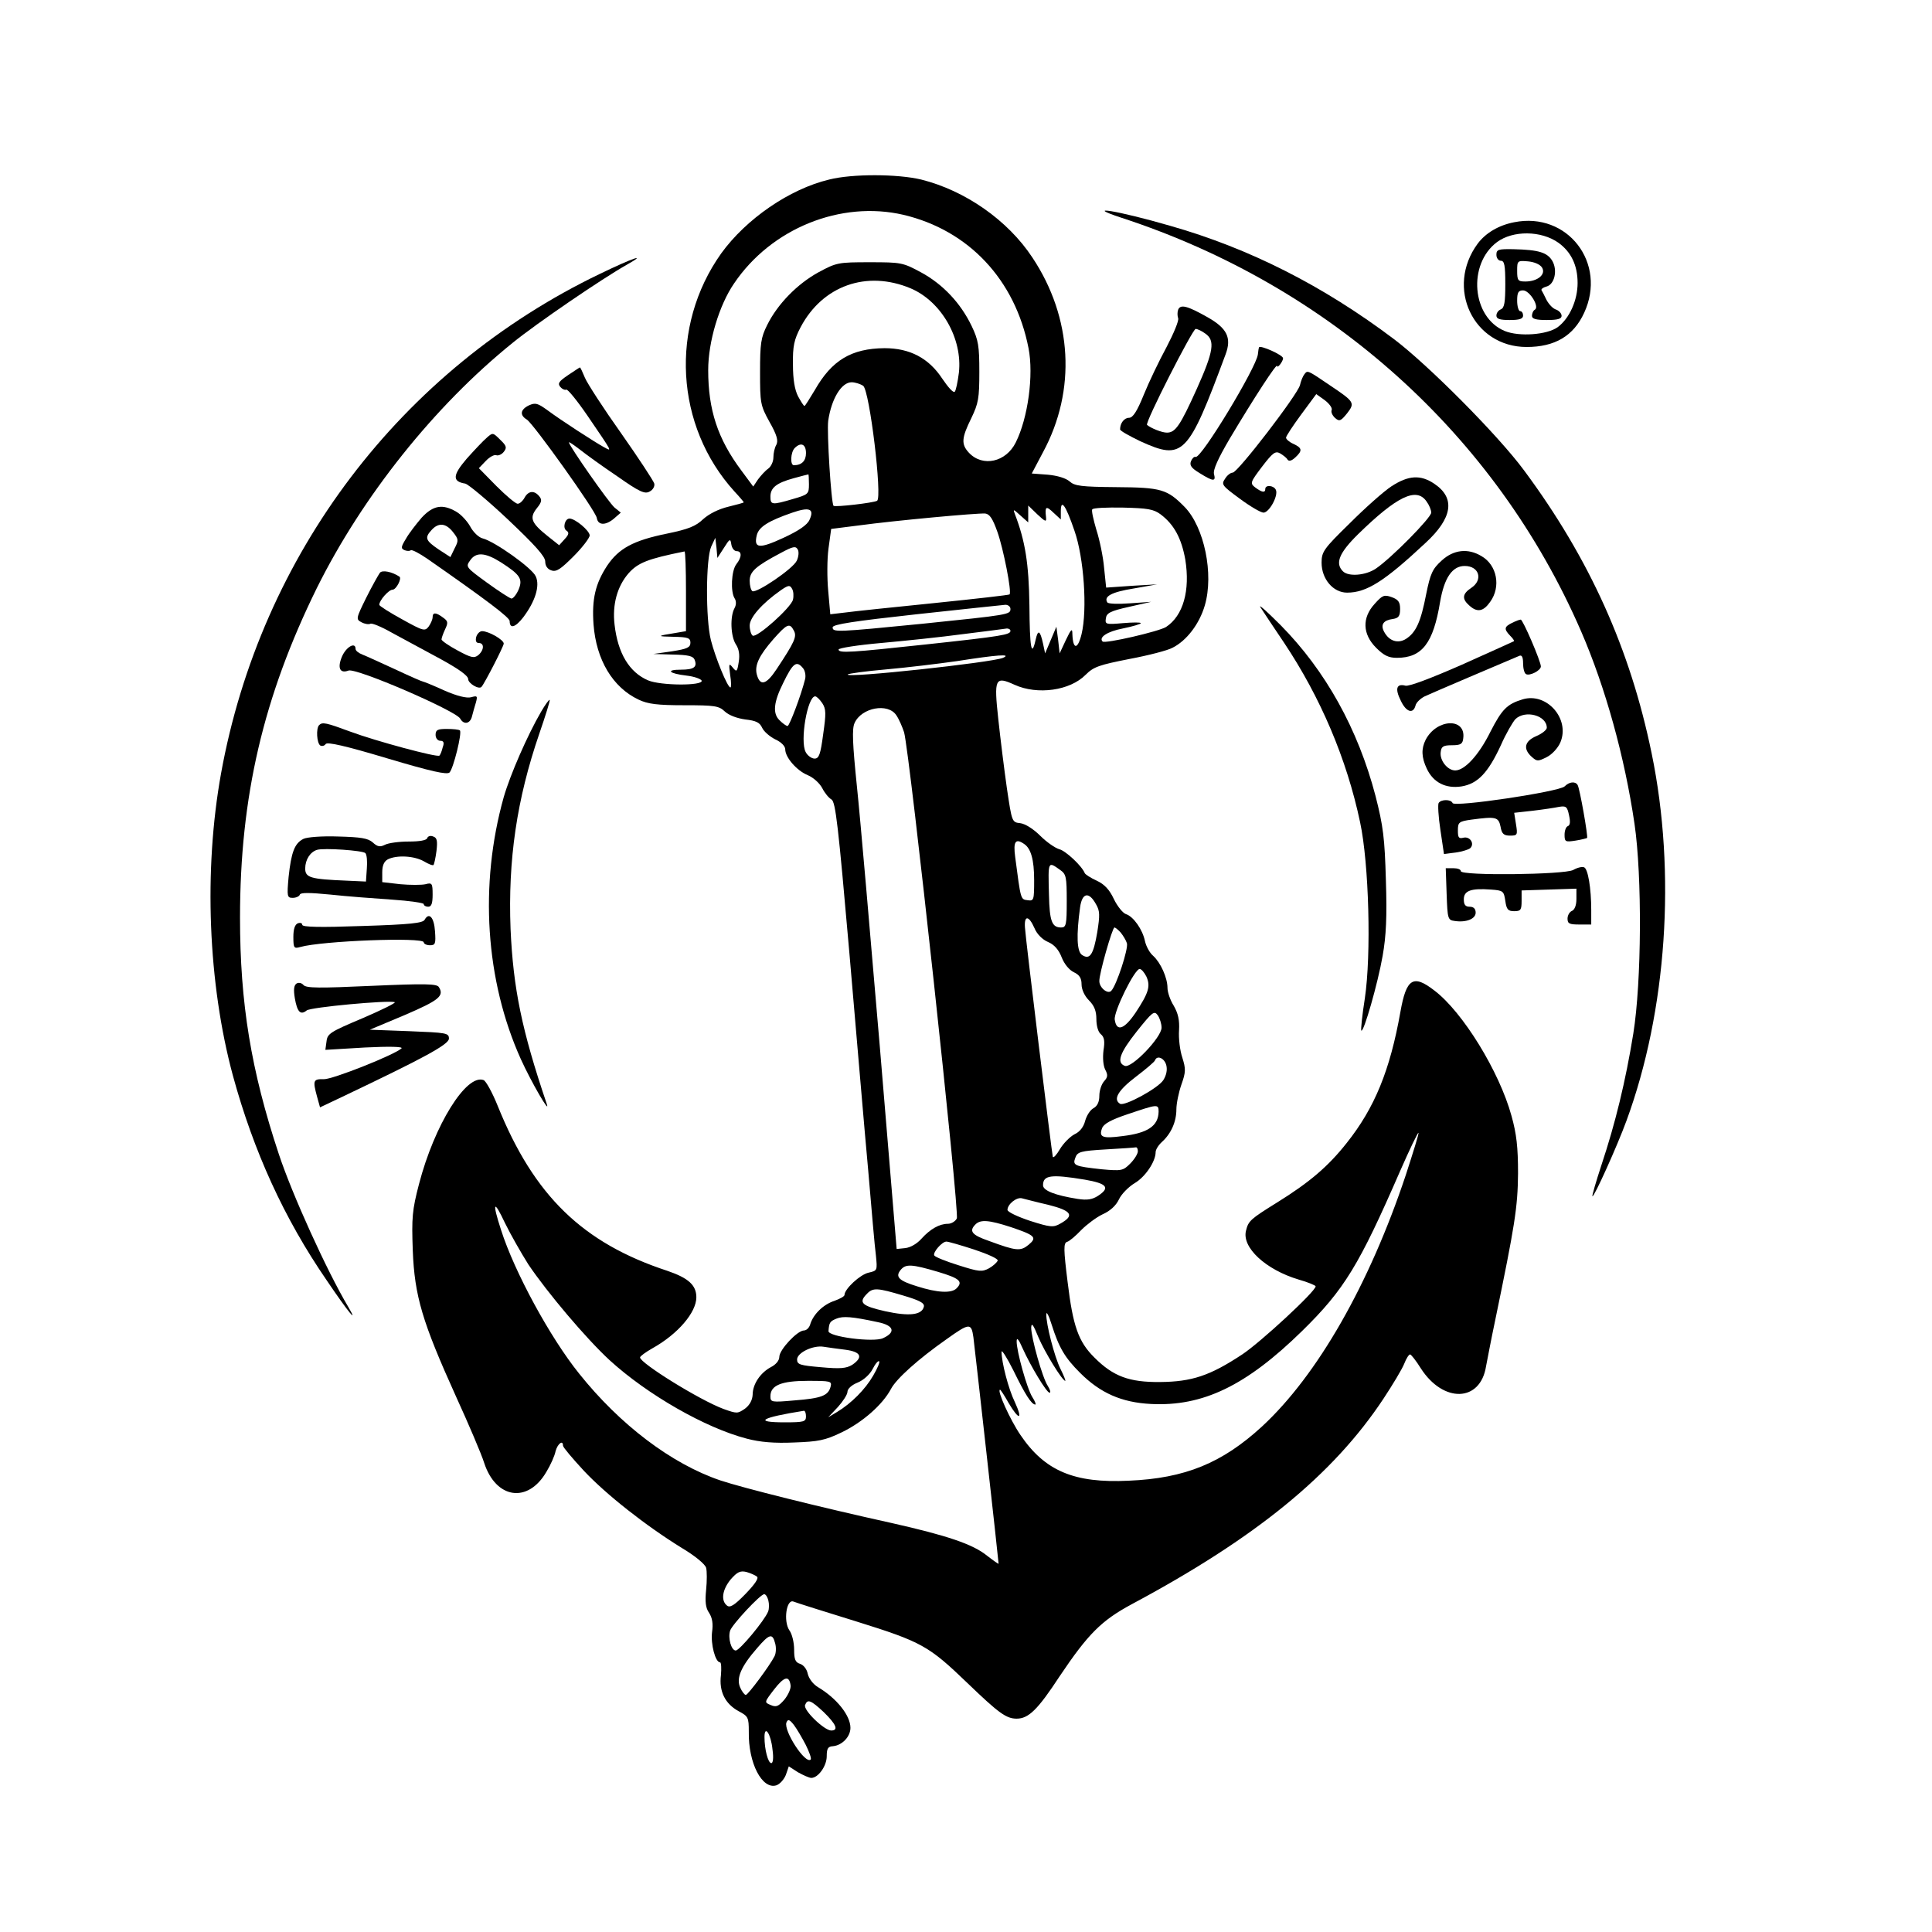 <?xml version="1.0" standalone="no"?>
<!DOCTYPE svg PUBLIC "-//W3C//DTD SVG 20010904//EN"
 "http://www.w3.org/TR/2001/REC-SVG-20010904/DTD/svg10.dtd">
<svg version="1.0" xmlns="http://www.w3.org/2000/svg"
 width="652pt" height="652pt" viewBox="0 0 652 652"
 preserveAspectRatio="xMidYMid meet">
<g transform="translate(0,652) scale(0.1,-0.1)"
fill="#000000" stroke="none">
<path d="M2798 5914 c-134 -32 -280 -133 -364 -249 -175 -246 -156 -583 45
-804 17 -18 31 -35 31 -36 0 -2 -24 -8 -52 -15 -33 -8 -65 -24 -85 -42 -25
-24 -50 -34 -123 -49 -113 -23 -162 -50 -201 -108 -40 -61 -52 -113 -46 -198
9 -120 65 -213 152 -254 31 -15 64 -19 154 -19 103 0 117 -2 137 -21 14 -13
41 -23 69 -27 36 -4 49 -10 57 -28 6 -13 26 -30 44 -39 20 -9 34 -23 34 -34 0
-27 39 -72 76 -87 19 -8 40 -27 49 -44 8 -16 22 -33 31 -38 14 -8 23 -90 60
-513 24 -277 52 -610 64 -739 11 -129 22 -258 26 -287 5 -51 5 -51 -25 -58
-28 -6 -81 -55 -81 -75 0 -5 -15 -13 -34 -20 -37 -12 -70 -44 -81 -77 -3 -13
-13 -23 -22 -23 -22 0 -83 -65 -83 -89 0 -12 -11 -26 -29 -35 -35 -19 -61 -57
-61 -93 -1 -18 -10 -35 -26 -47 -25 -17 -27 -17 -72 -1 -81 30 -282 155 -282
174 0 4 19 18 42 31 86 48 148 121 148 172 0 41 -27 65 -97 89 -287 94 -451
254 -573 556 -18 45 -40 85 -48 88 -58 22 -166 -151 -218 -351 -23 -88 -25
-113 -21 -224 6 -154 32 -241 146 -493 43 -94 86 -195 95 -224 40 -122 148
-137 210 -30 14 23 28 54 31 70 7 25 25 39 25 18 0 -5 32 -43 70 -84 75 -80
208 -185 331 -261 44 -26 79 -55 82 -67 3 -11 3 -45 0 -74 -4 -40 -2 -61 10
-78 11 -17 14 -37 10 -65 -5 -40 11 -102 27 -102 4 0 5 -20 3 -43 -7 -55 14
-97 60 -122 32 -17 34 -21 34 -69 -2 -106 45 -196 93 -181 12 4 26 20 32 35
l10 29 31 -20 c18 -10 38 -19 45 -19 23 0 52 40 52 73 0 26 4 33 21 34 31 3
59 32 59 62 0 42 -47 100 -109 137 -17 10 -31 29 -35 45 -3 16 -14 30 -26 34
-16 5 -20 15 -20 48 0 24 -7 53 -16 65 -21 31 -10 107 14 97 10 -4 105 -34
212 -67 221 -69 244 -82 375 -208 106 -102 131 -120 166 -120 40 0 71 30 145
143 96 143 141 188 243 243 419 224 680 437 850 694 31 47 63 100 70 118 7 18
16 32 20 31 3 0 20 -21 36 -47 76 -118 201 -114 220 7 4 20 17 90 31 156 66
319 76 380 77 495 0 89 -5 133 -22 194 -41 150 -165 351 -260 423 -72 56 -95
41 -115 -72 -35 -197 -87 -324 -181 -442 -63 -80 -127 -134 -235 -201 -90 -56
-97 -62 -105 -95 -15 -57 67 -132 177 -165 32 -9 58 -20 58 -23 0 -17 -186
-189 -248 -230 -109 -72 -170 -92 -277 -93 -104 -1 -158 19 -221 82 -55 54
-73 107 -91 255 -14 112 -14 132 -2 136 8 2 29 20 48 40 19 19 51 43 72 53 25
11 45 29 55 50 8 18 33 43 53 55 36 21 71 73 71 105 0 8 9 23 21 34 31 28 49
68 49 110 0 20 8 58 17 84 15 42 15 53 3 91 -8 24 -13 65 -11 92 2 34 -3 57
-18 83 -12 19 -21 46 -21 60 0 34 -23 85 -48 108 -12 10 -24 32 -28 50 -8 39
-39 83 -64 91 -10 3 -29 26 -41 51 -15 32 -32 50 -58 62 -20 9 -38 21 -40 25
-10 25 -65 76 -86 81 -14 4 -43 24 -65 46 -22 22 -50 40 -67 42 -28 3 -28 4
-45 118 -9 63 -22 168 -29 233 -15 138 -11 146 55 116 77 -35 187 -20 240 34
27 27 46 33 147 53 64 12 130 29 146 38 48 24 91 81 109 143 31 106 -2 264
-68 332 -59 60 -79 66 -231 67 -118 1 -140 4 -157 19 -12 11 -41 20 -74 23
l-54 4 38 72 c113 209 99 454 -36 657 -83 126 -227 226 -375 263 -79 19 -232
20 -311 0z m251 -119 c220 -52 377 -219 422 -450 18 -91 -2 -236 -43 -318 -33
-67 -112 -84 -158 -35 -27 29 -25 50 8 117 24 50 27 67 27 156 0 87 -3 107
-26 155 -37 77 -97 141 -171 181 -61 33 -67 34 -173 34 -106 0 -112 -1 -173
-34 -71 -39 -138 -107 -173 -178 -21 -42 -24 -62 -24 -158 0 -105 1 -113 32
-169 25 -44 30 -63 23 -77 -6 -10 -10 -29 -10 -43 0 -14 -8 -31 -18 -38 -10
-7 -25 -24 -34 -36 l-16 -24 -40 54 c-80 107 -112 205 -112 339 0 96 37 219
87 292 126 187 361 281 572 232z m24 -248 c104 -44 176 -170 163 -285 -4 -31
-10 -60 -14 -64 -5 -5 -23 16 -42 44 -46 70 -110 103 -195 103 -112 -1 -178
-41 -235 -141 -18 -30 -33 -54 -35 -54 -3 0 -12 15 -22 33 -11 22 -17 56 -17
107 -1 62 4 84 26 126 74 140 223 193 371 131z m-160 -329 c22 -17 65 -377 47
-388 -12 -7 -141 -22 -147 -17 -8 9 -23 249 -18 287 11 75 45 130 79 130 12 0
30 -6 39 -12z m-193 -227 c0 -26 -14 -41 -41 -41 -13 0 -11 44 3 58 21 21 38
13 38 -17z m10 -105 c0 -33 -2 -35 -54 -50 -71 -21 -76 -20 -76 8 0 30 20 46
78 62 26 7 48 13 50 13 1 1 2 -14 2 -33z m896 -157 c32 -91 44 -266 24 -349
-13 -53 -29 -53 -31 0 0 21 -4 18 -22 -20 l-21 -45 -5 45 -6 45 -19 -45 -19
-45 -7 33 c-10 45 -17 49 -25 13 -14 -63 -20 -27 -21 117 -2 140 -14 216 -49
307 -7 18 -5 17 18 -4 l27 -24 0 28 0 29 31 -30 c27 -25 31 -27 29 -9 -4 36 0
39 25 15 l25 -23 0 28 c0 44 17 19 46 -66z m-894 37 c-7 -17 -36 -37 -88 -61
-82 -38 -101 -36 -90 9 7 28 39 48 120 76 58 20 75 13 58 -24z m1185 18 c45
-34 70 -80 83 -152 17 -105 -7 -190 -65 -228 -24 -15 -205 -57 -214 -49 -14
14 16 34 68 44 34 7 61 15 61 18 0 3 -27 3 -61 0 -57 -5 -60 -4 -57 16 2 18
15 25 78 39 l75 17 -71 -5 c-40 -3 -74 -2 -77 3 -13 20 14 35 89 47 l79 14
-86 -5 -86 -6 -7 67 c-3 36 -15 94 -26 128 -10 34 -17 65 -14 69 3 5 49 7 104
6 82 -2 103 -5 127 -23z m-551 -59 c20 -56 49 -203 41 -211 -1 -2 -115 -15
-252 -29 -138 -14 -273 -28 -302 -32 l-51 -6 -7 79 c-4 43 -4 107 1 143 l9 66
95 12 c118 16 398 42 425 40 15 -2 25 -17 41 -62z m-923 -54 c20 32 22 32 25
12 2 -13 10 -23 18 -23 18 0 18 -20 -1 -44 -17 -22 -20 -93 -6 -115 6 -9 6
-22 0 -33 -16 -29 -13 -95 4 -122 11 -16 14 -36 10 -60 -5 -33 -7 -35 -20 -19
-13 16 -14 14 -9 -24 4 -24 4 -43 1 -43 -10 0 -51 101 -66 160 -18 72 -17 274
1 315 l14 30 4 -34 3 -34 22 34z m246 -43 c-12 -27 -136 -111 -150 -103 -5 4
-9 19 -9 35 0 31 20 49 105 94 41 22 50 24 57 12 5 -8 3 -25 -3 -38z m-374
-103 l0 -135 -35 -6 c-64 -10 -65 -12 -7 -13 49 -1 57 -4 57 -20 0 -16 -11
-21 -62 -29 l-63 -9 66 -2 c51 -1 68 -5 73 -17 10 -25 -2 -34 -46 -34 -53 0
-41 -13 19 -20 26 -3 48 -11 51 -17 5 -18 -139 -17 -181 1 -63 27 -102 91
-113 188 -8 68 9 129 47 173 32 36 65 49 189 74 3 1 5 -60 5 -134z m361 -29
c-7 -27 -122 -130 -136 -121 -5 3 -10 19 -10 34 0 27 41 74 105 119 26 18 31
18 38 5 5 -8 6 -25 3 -37z m734 -31 c0 -19 -5 -20 -297 -50 -292 -29 -303 -29
-303 -12 0 10 74 21 283 44 155 17 290 31 300 32 9 0 17 -6 17 -14z m-731 -73
c11 -20 3 -38 -58 -130 -35 -53 -56 -59 -67 -18 -8 31 8 64 56 119 46 52 55
56 69 29z m731 -1 c0 -13 -27 -18 -287 -46 -250 -27 -293 -30 -293 -17 0 5 64
15 143 22 78 7 203 20 277 30 74 9 141 18 148 19 6 0 12 -3 12 -8z m-25 -91
c-37 -16 -537 -70 -524 -56 3 3 61 11 130 17 68 6 176 19 239 28 134 21 186
25 155 11z m-675 -35 c7 -8 10 -25 7 -37 -14 -56 -53 -158 -59 -158 -5 0 -17
9 -28 20 -23 23 -19 61 13 125 33 68 45 77 67 50z m65 -118 c13 -20 13 -35 3
-105 -9 -68 -14 -82 -29 -82 -10 0 -24 10 -30 22 -20 37 6 188 32 188 5 0 15
-10 24 -23z m250 -41 c9 -13 20 -39 26 -57 19 -66 188 -1622 178 -1641 -5 -10
-19 -18 -30 -18 -29 0 -60 -18 -89 -50 -15 -17 -37 -30 -55 -32 l-29 -3 -57
685 c-32 377 -66 771 -77 875 -15 146 -17 196 -8 215 23 52 113 69 141 26z
m431 -434 c23 -15 34 -53 34 -122 0 -68 -1 -71 -22 -68 -24 3 -23 1 -42 146
-7 52 1 64 30 44z m122 -88 c20 -14 22 -23 22 -105 0 -80 -2 -89 -19 -89 -31
0 -39 21 -41 110 -3 115 -4 114 38 84z m121 -116 c13 -22 13 -37 4 -94 -13
-76 -25 -94 -51 -77 -18 11 -20 66 -7 161 7 50 30 54 54 10z m-208 -80 c8 -20
27 -39 46 -47 21 -9 36 -26 46 -52 9 -23 26 -43 41 -50 19 -9 26 -20 26 -41 0
-17 10 -39 25 -54 18 -18 25 -36 25 -63 0 -23 6 -44 15 -51 12 -10 14 -24 9
-55 -3 -26 -1 -51 6 -65 9 -17 9 -25 -4 -39 -9 -10 -16 -32 -16 -49 0 -21 -7
-35 -20 -42 -11 -6 -23 -25 -28 -43 -5 -20 -18 -37 -36 -45 -15 -8 -37 -30
-49 -50 -11 -19 -22 -31 -24 -26 -3 9 -93 745 -94 774 -3 42 13 41 32 -2z
m291 -15 c8 -10 18 -26 21 -36 6 -17 -35 -143 -53 -161 -12 -12 -40 11 -40 33
-1 24 44 181 51 181 3 0 13 -8 21 -17z m87 -149 c14 -32 8 -54 -37 -122 -38
-56 -64 -65 -70 -23 -4 27 67 171 84 171 6 0 16 -12 23 -26z m51 -172 c0 -33
-101 -138 -124 -129 -29 11 -17 44 41 117 52 65 58 70 70 54 7 -10 13 -29 13
-42z m16 -127 c4 -16 0 -34 -10 -50 -18 -28 -131 -89 -146 -80 -25 15 -6 46
53 91 34 26 64 51 65 56 7 18 32 7 38 -17z m-26 -157 c-1 -48 -37 -72 -122
-82 -67 -9 -80 -4 -69 26 5 15 30 29 87 48 101 34 104 35 104 8z m834 -214
c-123 -369 -298 -675 -485 -848 -134 -123 -259 -175 -450 -183 -184 -9 -283
33 -365 154 -35 51 -81 153 -69 153 2 0 15 -20 29 -45 35 -59 49 -58 21 3 -22
45 -45 135 -45 170 0 9 18 -19 40 -63 39 -80 61 -115 74 -115 3 0 -1 11 -10
25 -18 28 -54 157 -53 189 0 14 7 6 20 -24 27 -60 81 -150 91 -150 5 0 2 10
-6 23 -18 27 -56 162 -56 197 1 18 7 10 24 -32 21 -50 81 -148 91 -148 2 0 -5
18 -16 40 -21 42 -49 153 -48 185 0 11 9 -5 18 -35 25 -79 45 -112 96 -163 68
-68 140 -100 239 -105 175 -9 321 61 510 246 143 140 193 223 331 540 32 73
60 131 62 129 2 -2 -18 -66 -43 -143z m-904 81 c0 -9 -12 -28 -26 -42 -24 -24
-29 -25 -96 -19 -92 10 -99 13 -89 39 7 20 18 23 102 28 52 3 97 6 102 7 4 1
7 -5 7 -13z m-179 -96 c75 -13 87 -27 44 -55 -19 -12 -36 -15 -68 -10 -76 12
-117 28 -117 46 0 34 26 38 141 19z m-123 -85 c79 -20 89 -36 41 -63 -24 -14
-34 -13 -103 9 -42 14 -76 30 -76 37 0 19 31 44 49 39 9 -2 49 -13 89 -22z
m-1755 -201 c64 -95 194 -249 274 -323 128 -117 324 -229 463 -265 45 -12 94
-16 160 -13 82 3 104 7 160 34 71 34 139 94 167 147 18 34 91 100 188 168 77
55 83 55 90 6 5 -39 85 -755 85 -764 0 -2 -17 10 -39 27 -48 39 -135 68 -321
110 -245 54 -504 119 -579 144 -165 56 -339 188 -477 361 -98 122 -218 343
-263 484 -31 95 -25 105 13 24 19 -39 55 -102 79 -140z m1628 126 c83 -28 90
-35 60 -60 -27 -22 -41 -21 -133 13 -58 20 -69 33 -46 56 17 17 45 15 119 -9z
m-123 -76 c45 -15 81 -31 79 -37 -2 -6 -15 -18 -29 -26 -24 -13 -34 -12 -103
10 -42 13 -79 28 -82 33 -6 10 26 47 41 47 6 0 48 -12 94 -27z m-123 -75 c74
-22 86 -33 63 -56 -17 -17 -64 -15 -133 7 -62 19 -75 32 -55 56 17 20 37 19
125 -7z m-117 -80 c54 -16 72 -25 70 -37 -6 -29 -49 -34 -131 -16 -79 18 -91
29 -61 59 20 21 35 20 122 -6z m-85 -90 c54 -11 61 -34 17 -54 -32 -15 -186 5
-184 24 2 29 5 33 27 42 22 9 52 7 140 -12z m-110 -93 c53 -7 61 -25 23 -51
-20 -12 -40 -14 -105 -8 -71 6 -81 9 -81 26 0 23 54 49 90 43 14 -2 46 -7 73
-10z m94 -87 c-27 -47 -74 -94 -122 -123 l-30 -18 33 35 c17 19 32 42 32 51 0
10 14 23 34 31 20 8 42 28 51 46 9 18 19 29 22 26 3 -3 -6 -24 -20 -48z m-144
-38 c-8 -30 -31 -39 -122 -46 -78 -7 -81 -6 -81 14 0 37 37 52 126 52 78 0 82
-1 77 -20z m-83 -100 c0 -18 -7 -20 -72 -20 -107 0 -80 16 65 39 4 0 7 -8 7
-19z m-165 -541 c6 -6 -9 -27 -40 -59 -37 -38 -52 -47 -62 -38 -21 17 -15 54
13 88 22 25 32 30 53 25 14 -4 30 -11 36 -16z m38 -80 c3 -12 3 -29 -1 -38
-12 -30 -96 -131 -109 -131 -15 0 -27 42 -19 67 7 21 102 123 115 123 5 0 11
-9 14 -21z m23 -145 c4 -14 3 -33 -2 -43 -16 -32 -89 -130 -97 -131 -4 0 -13
11 -19 25 -14 31 2 70 57 133 42 49 52 51 61 16z m52 -141 c2 -11 -8 -33 -21
-49 -20 -23 -28 -26 -46 -18 -22 9 -22 9 11 52 34 44 51 49 56 15z m112 -91
c42 -41 51 -62 25 -62 -23 0 -95 69 -88 86 8 21 19 17 63 -24z m-61 -110 c12
-24 20 -46 17 -50 -18 -17 -92 97 -82 125 5 12 10 11 25 -8 10 -13 28 -44 40
-67z m-112 -16 c4 -28 2 -46 -4 -46 -11 0 -23 46 -23 88 0 43 22 10 27 -42z"/>
<path d="M3785 5785 c704 -230 1264 -734 1551 -1396 82 -189 147 -424 180
-649 26 -177 24 -534 -4 -708 -26 -161 -61 -304 -107 -442 -19 -58 -33 -106
-31 -107 5 -5 84 170 115 255 136 370 168 837 85 1239 -72 351 -209 657 -431
956 -88 119 -323 355 -438 442 -240 181 -489 307 -756 383 -176 51 -298 71
-164 27z"/>
<path d="M5110 5770 c-52 -10 -96 -36 -123 -72 -110 -149 -15 -349 165 -349
95 0 158 37 194 115 78 168 -56 342 -236 306z m149 -69 c43 -31 65 -76 65
-136 0 -58 -27 -119 -67 -149 -36 -26 -130 -33 -179 -13 -111 46 -126 225 -26
300 54 40 149 39 207 -2z"/>
<path d="M5050 5660 c0 -11 7 -20 15 -20 12 0 15 -15 15 -79 0 -61 -3 -80 -15
-85 -8 -3 -15 -12 -15 -21 0 -11 11 -15 45 -15 33 0 45 4 45 15 0 8 -4 15 -10
15 -5 0 -10 16 -10 35 0 28 4 35 20 35 22 0 56 -55 40 -65 -6 -3 -10 -13 -10
-21 0 -10 13 -14 50 -14 37 0 50 4 50 14 0 8 -8 17 -18 21 -11 3 -25 18 -33
33 -7 15 -15 30 -17 33 -1 4 6 9 17 12 27 7 38 54 20 86 -17 29 -46 38 -131
40 -52 1 -58 -1 -58 -19z m154 -43 c14 -23 -15 -47 -56 -47 -25 0 -28 3 -28
36 0 34 1 35 36 32 22 -2 41 -10 48 -21z"/>
<path d="M2025 5596 c-672 -323 -1145 -947 -1279 -1686 -59 -327 -44 -709 40
-1020 70 -256 173 -482 316 -690 73 -108 110 -153 73 -90 -72 121 -189 379
-234 515 -94 283 -131 510 -131 798 0 409 79 746 259 1112 154 310 397 615
661 828 81 66 304 218 386 264 71 40 21 23 -91 -31z"/>
<path d="M3976 5475 c-3 -8 -3 -21 0 -29 3 -8 -15 -51 -39 -97 -25 -46 -60
-119 -77 -161 -23 -57 -37 -78 -50 -78 -16 0 -30 -18 -30 -39 0 -5 31 -22 68
-40 145 -66 161 -49 288 293 21 56 5 88 -60 125 -69 39 -92 45 -100 26z m92
-81 c33 -23 28 -59 -29 -186 -56 -124 -72 -148 -101 -148 -17 0 -54 15 -67 26
-8 7 154 324 164 324 6 0 21 -7 33 -16z"/>
<path d="M4249 5348 c-1 -2 -3 -12 -4 -24 -5 -44 -191 -352 -210 -346 -5 2
-12 -5 -16 -15 -5 -14 2 -23 30 -40 45 -28 55 -29 48 -3 -4 14 14 53 52 118
84 141 161 259 161 247 0 -10 20 15 20 26 0 11 -77 45 -81 37z"/>
<path d="M1917 5254 c-31 -21 -36 -28 -26 -40 6 -7 15 -11 20 -9 4 3 36 -36
71 -87 88 -129 84 -122 56 -107 -31 17 -144 90 -191 125 -32 23 -40 26 -62 16
-29 -14 -32 -33 -7 -48 23 -15 233 -309 236 -332 4 -25 29 -26 57 -3 l24 21
-21 17 c-19 16 -154 209 -154 220 0 3 17 -9 38 -25 20 -16 77 -57 126 -90 74
-52 92 -60 108 -51 12 6 18 18 16 27 -3 10 -53 86 -112 170 -59 83 -114 168
-122 187 -8 19 -15 35 -17 35 -1 0 -19 -12 -40 -26z"/>
<path d="M4402 5257 c-5 -6 -12 -23 -15 -37 -9 -33 -210 -295 -227 -295 -7 0
-19 -9 -26 -21 -13 -19 -10 -23 50 -67 35 -26 71 -47 80 -47 19 0 50 56 42 76
-6 16 -36 19 -36 4 0 -14 -11 -12 -34 5 -18 14 -17 17 23 70 36 47 45 54 61
45 10 -6 22 -15 25 -21 5 -7 14 -4 26 7 25 23 24 32 -6 46 -14 6 -25 16 -25
21 0 5 23 40 51 78 l51 69 28 -20 c16 -12 27 -27 24 -34 -3 -7 3 -19 12 -27
14 -12 19 -10 40 16 27 35 25 39 -54 92 -81 55 -79 54 -90 40z"/>
<path d="M1643 5043 c-12 -10 -42 -42 -68 -71 -48 -56 -49 -77 -5 -84 10 -2
75 -56 144 -121 92 -87 126 -125 126 -142 0 -15 8 -26 21 -30 17 -6 32 5 75
48 30 30 54 62 54 70 0 16 -49 57 -68 57 -16 0 -24 -33 -10 -41 9 -6 8 -13 -6
-28 l-19 -21 -39 31 c-55 44 -62 61 -37 93 17 21 19 29 9 41 -17 21 -37 19
-50 -5 -6 -11 -16 -20 -23 -20 -7 0 -39 27 -72 60 l-59 60 23 24 c13 14 29 22
35 20 7 -3 19 2 26 11 11 14 10 20 -12 41 -24 24 -25 25 -45 7z"/>
<path d="M4696 4879 c-26 -17 -89 -73 -141 -125 -88 -86 -95 -96 -95 -133 0
-55 39 -101 86 -101 66 0 126 38 265 168 91 84 101 151 30 199 -47 32 -88 29
-145 -8z m118 -51 c9 -12 16 -29 16 -38 0 -17 -135 -154 -187 -189 -34 -23
-92 -28 -111 -9 -27 27 -13 62 51 125 131 128 197 160 231 111z"/>
<path d="M1423 4773 c-18 -21 -43 -53 -53 -71 -17 -28 -18 -33 -4 -39 8 -3 17
-3 20 0 4 3 29 -10 58 -30 198 -138 276 -197 276 -209 0 -27 19 -22 46 13 40
53 57 106 42 138 -12 28 -139 118 -179 128 -13 3 -32 21 -42 40 -10 18 -31 41
-47 50 -46 27 -78 22 -117 -20z m106 -49 c19 -24 19 -28 5 -55 l-14 -29 -40
26 c-44 30 -48 39 -23 66 23 25 48 23 72 -8z m162 -102 c65 -42 74 -56 59 -92
-7 -16 -18 -30 -24 -30 -6 1 -43 25 -83 54 -70 51 -72 53 -57 74 20 30 51 28
105 -6z"/>
<path d="M4865 4628 c-31 -28 -38 -44 -52 -113 -18 -93 -34 -129 -68 -151 -27
-17 -57 -8 -74 24 -13 24 -2 39 29 43 20 3 25 10 25 34 0 23 -6 32 -29 40 -25
9 -31 6 -57 -23 -43 -47 -41 -102 5 -148 26 -26 42 -34 70 -34 85 0 123 49
146 189 14 81 41 121 83 121 49 0 63 -47 22 -74 -30 -20 -32 -37 -7 -59 27
-25 48 -21 71 12 37 51 23 124 -29 154 -46 28 -95 22 -135 -15z"/>
<path d="M1282 4587 c-5 -7 -26 -44 -46 -84 -35 -71 -35 -73 -16 -83 11 -6 25
-8 30 -5 5 3 37 -10 72 -30 35 -19 107 -58 161 -87 64 -35 97 -58 97 -70 0
-14 36 -36 45 -26 10 11 75 137 75 146 0 13 -51 42 -73 42 -8 0 -17 -9 -20
-20 -3 -13 0 -20 9 -20 19 0 18 -24 -2 -41 -14 -11 -24 -9 -70 16 -30 16 -54
33 -54 37 0 4 5 19 12 34 11 23 10 28 -7 40 -24 18 -35 18 -35 1 0 -7 -6 -21
-13 -31 -13 -17 -18 -16 -90 24 -42 23 -77 45 -77 49 0 15 32 51 45 51 12 0
32 38 23 44 -26 17 -58 23 -66 13z"/>
<path d="M4254 4470 c9 -14 45 -68 80 -120 122 -183 211 -391 256 -605 30
-140 38 -447 16 -594 -9 -57 -14 -106 -12 -109 8 -8 56 160 72 252 12 68 15
132 11 256 -4 142 -9 182 -35 284 -59 225 -168 422 -320 576 -47 47 -77 74
-68 60z"/>
<path d="M5103 4418 c-27 -13 -28 -21 -7 -43 9 -9 15 -17 13 -19 -2 -1 -81
-37 -175 -79 -107 -47 -179 -74 -191 -71 -30 8 -36 -10 -16 -50 18 -39 42 -47
50 -17 2 10 17 24 31 31 21 10 263 113 320 137 8 3 12 -5 12 -25 0 -17 4 -34
10 -37 12 -7 50 12 50 26 0 17 -61 159 -68 158 -4 0 -17 -5 -29 -11z"/>
<path d="M1154 4304 c-16 -38 -7 -58 22 -47 26 10 361 -135 377 -162 12 -22
34 -18 40 8 3 12 9 33 13 46 6 22 5 24 -16 18 -15 -4 -48 4 -91 23 -37 17 -70
30 -72 30 -3 0 -44 18 -93 41 -48 22 -98 45 -111 50 -13 5 -23 13 -23 19 0 25
-32 7 -46 -26z"/>
<path d="M5139 4160 c-53 -16 -70 -33 -109 -109 -39 -79 -87 -131 -119 -131
-26 0 -53 34 -49 62 2 19 9 23 38 23 29 0 36 4 38 23 10 71 -90 67 -127 -5
-15 -30 -14 -59 4 -97 22 -47 64 -68 117 -60 55 9 90 46 133 139 17 39 40 78
49 88 33 32 106 13 106 -29 0 -7 -16 -20 -35 -28 -40 -17 -46 -43 -16 -70 18
-16 21 -16 51 -1 18 9 38 31 46 50 33 79 -46 169 -127 145z"/>
<path d="M1826 4118 c-46 -79 -104 -212 -126 -288 -83 -296 -62 -619 58 -885
35 -77 101 -191 87 -150 -84 248 -113 389 -122 590 -9 233 21 438 97 659 21
61 37 112 35 114 -2 2 -15 -16 -29 -40z"/>
<path d="M1077 4073 c-11 -11 -8 -61 4 -69 6 -3 14 -1 18 5 5 8 67 -6 207 -48
151 -45 202 -56 211 -48 13 13 43 134 35 142 -3 3 -23 5 -44 5 -31 0 -38 -3
-38 -20 0 -11 7 -20 16 -20 11 0 14 -6 8 -22 -3 -13 -8 -25 -11 -28 -7 -7
-215 49 -301 81 -81 30 -94 33 -105 22z"/>
<path d="M5280 3866 c-19 -18 -373 -71 -378 -56 -5 13 -39 13 -47 0 -3 -5 -1
-46 6 -91 l12 -81 40 5 c21 3 44 10 49 15 15 15 -1 40 -23 35 -16 -4 -19 0
-19 24 0 28 3 31 46 37 83 11 91 9 98 -24 4 -24 11 -30 32 -30 25 0 26 2 20
39 l-6 38 63 7 c34 4 74 10 88 13 24 4 28 1 34 -28 5 -22 4 -34 -4 -37 -6 -2
-11 -15 -11 -29 0 -24 3 -25 36 -20 20 3 38 8 40 9 4 4 -25 169 -32 179 -8 13
-28 11 -44 -5z"/>
<path d="M1024 3689 c-30 -15 -41 -45 -50 -128 -6 -67 -5 -71 14 -71 11 0 22
5 24 11 2 7 32 7 103 0 55 -6 148 -13 208 -17 59 -4 107 -11 107 -15 0 -5 7
-9 15 -9 11 0 15 11 15 41 0 38 -2 41 -24 35 -13 -3 -52 -3 -85 0 l-61 7 0 33
c0 23 6 37 19 44 30 15 89 12 122 -7 15 -9 30 -15 32 -12 2 2 7 23 10 47 4 34
2 45 -11 49 -9 4 -18 1 -20 -5 -2 -8 -26 -12 -63 -12 -33 0 -69 -5 -80 -11
-16 -8 -25 -7 -41 8 -16 14 -39 18 -117 20 -54 2 -105 -2 -117 -8z m209 -48
c5 -5 7 -28 5 -52 l-3 -44 -65 3 c-122 5 -140 10 -140 41 0 30 17 56 40 63 23
7 154 -2 163 -11z"/>
<path d="M5309 3584 c-30 -16 -379 -20 -379 -4 0 6 -11 10 -25 10 l-26 0 3
-87 c3 -84 4 -88 27 -91 39 -6 71 7 71 28 0 13 -7 20 -20 20 -15 0 -20 7 -20
25 0 29 24 38 91 33 42 -3 44 -5 49 -38 4 -29 9 -35 30 -35 22 0 25 4 25 35
l0 35 93 3 92 3 0 -35 c0 -21 -6 -36 -15 -40 -8 -3 -15 -15 -15 -26 0 -17 6
-20 40 -20 l40 0 0 49 c0 73 -11 139 -24 144 -7 3 -23 -1 -37 -9z"/>
<path d="M1433 3416 c-6 -11 -48 -16 -210 -21 -141 -5 -203 -4 -203 4 0 6 -7
8 -15 5 -10 -4 -15 -20 -15 -46 0 -37 2 -40 23 -34 73 21 417 34 417 16 0 -5
9 -10 21 -10 18 0 20 5 17 47 -3 47 -20 66 -35 39z"/>
<path d="M1001 3201 c-9 -6 -11 -20 -6 -50 8 -46 19 -58 40 -41 13 11 274 35
297 28 6 -2 -43 -26 -108 -54 -109 -46 -119 -52 -122 -78 l-4 -29 134 8 c82 4
129 3 123 -3 -24 -22 -233 -105 -262 -104 -36 1 -38 -4 -23 -59 l10 -36 76 36
c273 130 359 176 359 196 0 19 -8 20 -133 25 l-134 5 119 50 c114 49 133 64
114 94 -7 11 -45 12 -227 4 -176 -8 -221 -8 -230 3 -6 7 -16 9 -23 5z"/>
</g>
</svg>
